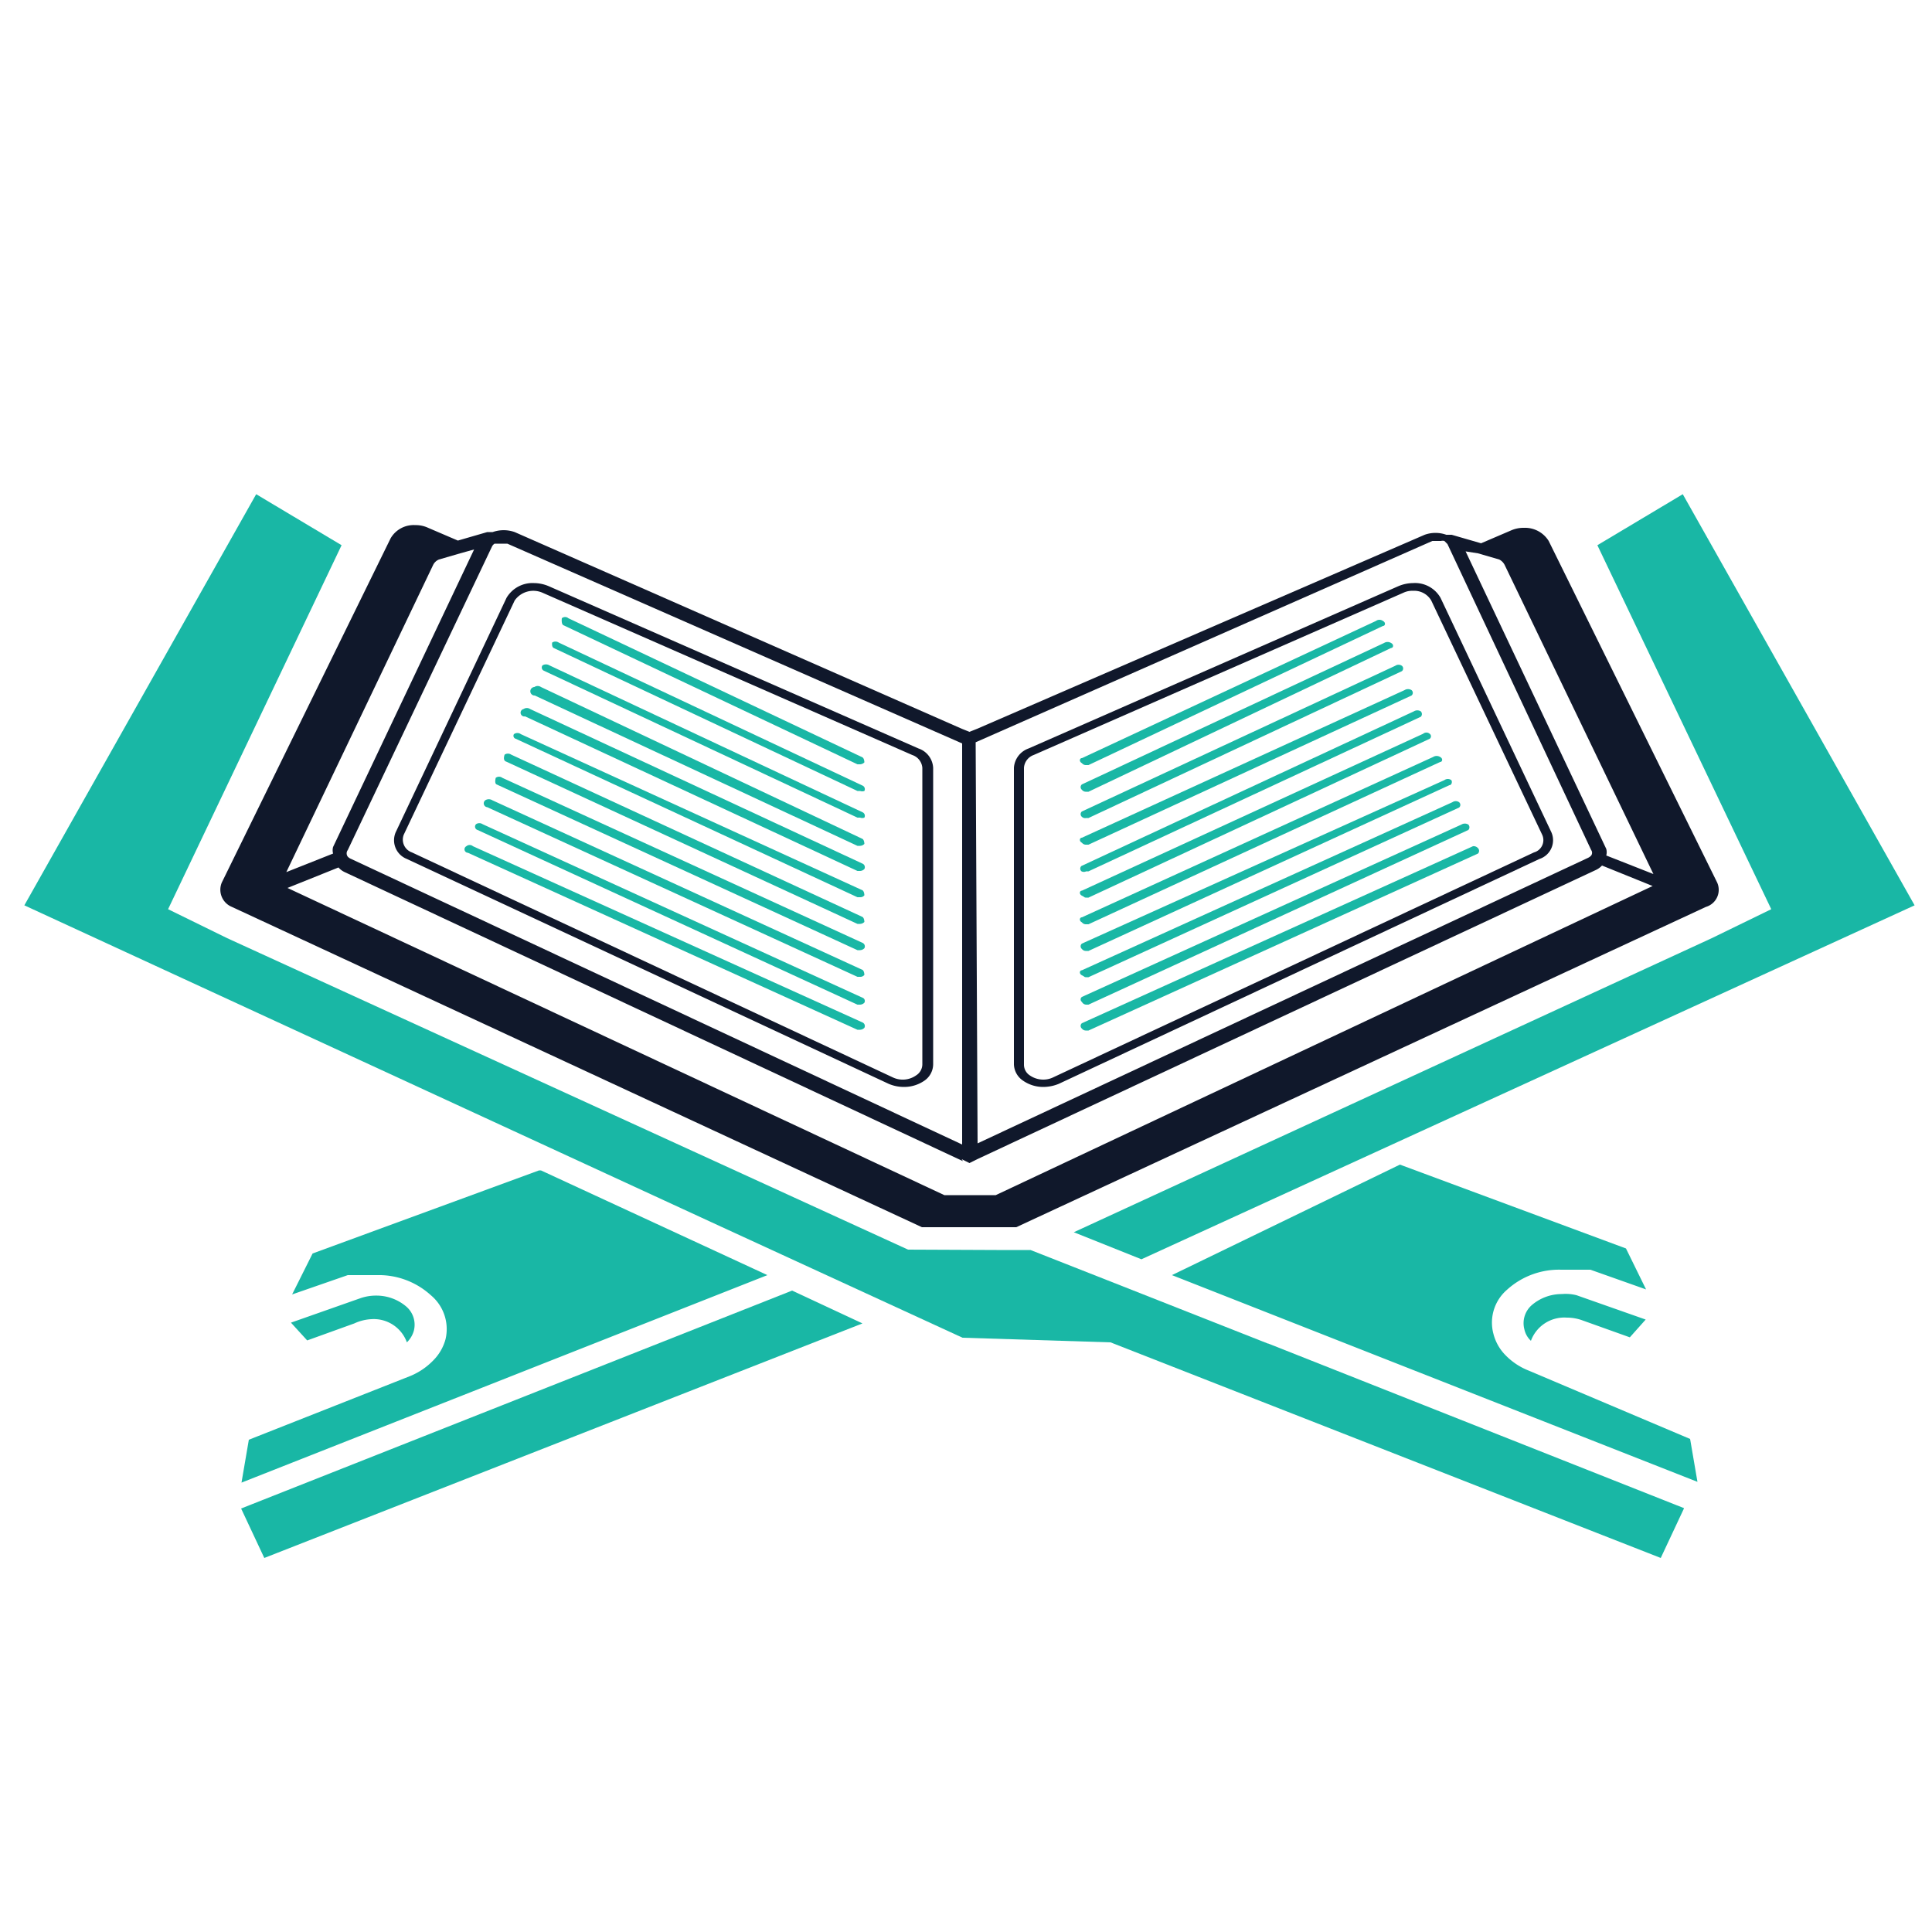<svg id="Layer_1" data-name="Layer 1" xmlns="http://www.w3.org/2000/svg" viewBox="0 0 50 50"><defs><style>.cls-1{fill:#10182b;}.cls-2{fill:#19b7a5;}</style></defs><path class="cls-1" d="M10.53,22.23,23,28.05a1,1,0,0,0,.39.08.92.92,0,0,0,.53-.16.52.52,0,0,0,.23-.42V19.87a.56.56,0,0,0-.38-.5l-9.57-4.2a1,1,0,0,0-.38-.08.78.78,0,0,0-.71.38l-2.87,6.07A.52.52,0,0,0,10.53,22.23Zm-.08-.63,2.87-6.06a.59.59,0,0,1,.72-.2l9.57,4.2a.38.38,0,0,1,.26.33v7.68a.34.34,0,0,1-.16.28.6.6,0,0,1-.61.05L10.66,22.06A.35.35,0,0,1,10.45,21.6Z"/><path class="cls-2" d="M14.58,16.18l7.61,3.6.07,0a.16.16,0,0,0,.11-.05s0-.1-.05-.13L14.71,16a.13.13,0,0,0-.17,0S14.52,16.15,14.58,16.18Z"/><path class="cls-2" d="M14.33,16.77l7.86,3.7.07,0a.16.16,0,0,0,.11,0,.1.1,0,0,0-.05-.14l-7.86-3.7a.15.15,0,0,0-.17,0S14.27,16.74,14.33,16.77Z"/><path class="cls-2" d="M14.08,17.36l8.11,3.8h.07a.15.15,0,0,0,.11,0,.1.1,0,0,0-.05-.14l-8.1-3.8a.17.17,0,0,0-.18,0A.09.09,0,0,0,14.08,17.36Z"/><path class="cls-2" d="M13.84,18l8.35,3.89.07,0a.16.16,0,0,0,.11-.05s0-.1-.05-.13L14,17.78a.15.15,0,0,0-.17,0A.09.09,0,0,0,13.84,18Z"/><path class="cls-2" d="M13.59,18.54l8.6,4,.07,0a.16.16,0,0,0,.11-.05.1.1,0,0,0-.05-.14l-8.6-4a.15.15,0,0,0-.17,0A.09.09,0,0,0,13.59,18.54Z"/><path class="cls-2" d="M13.35,19.12l8.84,4.1h.07a.13.13,0,0,0,.11-.05s0-.1-.05-.13L13.48,19a.15.15,0,0,0-.18,0A.08.08,0,0,0,13.35,19.12Z"/><path class="cls-2" d="M13.1,19.71l9.09,4.2h.07a.16.16,0,0,0,.11-.05s0-.1-.05-.13l-9.09-4.2a.15.15,0,0,0-.17,0S13,19.68,13.1,19.71Z"/><path class="cls-2" d="M12.85,20.3l9.34,4.29.07,0a.16.16,0,0,0,.11-.05.1.1,0,0,0-.05-.14L13,20.13a.14.14,0,0,0-.17,0S12.79,20.27,12.85,20.3Z"/><path class="cls-2" d="M12.61,20.89l9.58,4.39h.07a.13.13,0,0,0,.11-.05s0-.1-.05-.13l-9.58-4.39a.17.17,0,0,0-.18,0A.1.1,0,0,0,12.61,20.89Z"/><path class="cls-2" d="M12.36,21.48,22.19,26h.07a.16.16,0,0,0,.11-.05.09.09,0,0,0-.05-.13l-9.83-4.49a.15.15,0,0,0-.17,0A.09.09,0,0,0,12.36,21.48Z"/><path class="cls-2" d="M12.11,22.07l10.08,4.58.07,0a.16.16,0,0,0,.11-.05.1.1,0,0,0-.05-.14L12.24,21.9a.13.13,0,0,0-.17,0A.09.09,0,0,0,12.11,22.07Z"/><path class="cls-1" d="M37.28,15.47a.76.76,0,0,0-.71-.38,1,1,0,0,0-.38.08l-9.57,4.2a.57.57,0,0,0-.38.5v7.68a.53.53,0,0,0,.24.42.91.91,0,0,0,.52.16,1.06,1.06,0,0,0,.4-.08l12.44-5.82a.51.51,0,0,0,.31-.69Zm2.42,6.59L27.26,27.88a.58.58,0,0,1-.26.06.61.61,0,0,1-.35-.11.33.33,0,0,1-.15-.28V19.87a.38.38,0,0,1,.25-.33l9.57-4.2a.53.53,0,0,1,.25-.05.51.51,0,0,1,.47.25l2.87,6.06A.33.33,0,0,1,39.7,22.06Z"/><path class="cls-2" d="M28.11,19.8l.06,0,7.62-3.6c.06,0,.08-.09,0-.13a.15.15,0,0,0-.18,0L28,19.62c-.06,0-.08.09,0,.13A.13.13,0,0,0,28.11,19.8Z"/><path class="cls-2" d="M28.11,20.49l.06,0L36,16.77c.06,0,.08-.09,0-.13a.17.17,0,0,0-.18,0L28,20.3a.09.09,0,0,0,0,.14A.13.13,0,0,0,28.11,20.49Z"/><path class="cls-2" d="M28.11,21.17h.06l8.11-3.8a.09.09,0,0,0,0-.14.15.15,0,0,0-.17,0L28,21a.09.09,0,0,0,0,.14A.12.12,0,0,0,28.11,21.17Z"/><path class="cls-2" d="M28.11,21.86l.06,0L36.53,18a.09.09,0,0,0,0-.14.17.17,0,0,0-.18,0L28,21.68c-.06,0-.08.09,0,.13A.13.13,0,0,0,28.11,21.86Z"/><path class="cls-2" d="M28.11,22.55l.06,0,8.6-4a.1.1,0,0,0,0-.14.17.17,0,0,0-.18,0l-8.6,4a.09.09,0,0,0,0,.14A.13.13,0,0,0,28.11,22.55Z"/><path class="cls-2" d="M28.11,23.23h.06L37,19.12a.08.08,0,0,0,0-.13.13.13,0,0,0-.17,0L28,23.05c-.06,0-.08.09,0,.13S28.06,23.23,28.11,23.23Z"/><path class="cls-2" d="M28.11,23.92h.06l9.1-4.2c.06,0,.08-.09,0-.13a.17.17,0,0,0-.18,0L28,23.74c-.06,0-.08.09,0,.13A.13.13,0,0,0,28.11,23.92Z"/><path class="cls-2" d="M28.11,24.61l.06,0,9.34-4.29c.06,0,.08-.09.05-.13a.15.15,0,0,0-.18,0L28,24.42a.09.09,0,0,0,0,.14A.13.13,0,0,0,28.11,24.61Z"/><path class="cls-2" d="M28.11,25.29h.06l9.59-4.39a.09.09,0,0,0,0-.14.15.15,0,0,0-.17,0L28,25.11c-.06,0-.08.09,0,.13S28.06,25.29,28.11,25.29Z"/><path class="cls-2" d="M28.11,26h.06L38,21.48a.1.1,0,0,0,0-.14.17.17,0,0,0-.18,0L28,25.8a.08.08,0,0,0,0,.13A.13.13,0,0,0,28.11,26Z"/><path class="cls-2" d="M38.12,21.9,28,26.48a.09.09,0,0,0,0,.14.13.13,0,0,0,.11.05l.06,0,10.08-4.58a.1.1,0,0,0,0-.14A.15.15,0,0,0,38.12,21.9Z"/><path class="cls-1" d="M6,23.47l17.86,8.29H26.3l17.85-8.29a.46.46,0,0,0,.29-.63L40.08,14a.72.72,0,0,0-.64-.34.8.8,0,0,0-.34.07l-.77.33-.76-.22h0l-.14,0a.83.83,0,0,0-.56,0L25.29,18.86l-.2.08-.2-.08L13.32,13.77a.86.86,0,0,0-.57,0l-.14,0h0l-.76.22-.77-.33a.75.75,0,0,0-.33-.07.69.69,0,0,0-.64.34L5.74,22.84A.48.48,0,0,0,6,23.47Zm32.25-9.15.55.16a.32.32,0,0,1,.14.14l3.85,8-1.22-.48a.33.33,0,0,0,0-.17l-3.64-7.7Zm-13,4.89L37.07,14l.13,0h.09a.19.19,0,0,1,.09,0h0l.08.08L41.18,22a.12.12,0,0,1,0,.14.24.24,0,0,1-.08.06l-15.8,7.39ZM24.89,30l.2.1.2-.1h0l16-7.48a.52.52,0,0,0,.17-.12l1.31.53-17,8H24.44l-17-7.95,1.32-.53a.48.48,0,0,0,.16.12l16,7.48ZM12.73,14.15a.18.18,0,0,1,.07-.08h0l.09,0H13l.13,0,11.77,5.17V29.62L9.09,22.23A.24.24,0,0,1,9,22.17.14.14,0,0,1,9,22Zm-1.52.47a.29.29,0,0,1,.15-.14l.55-.16.36-.1-3.65,7.7a.33.33,0,0,0,0,.17l-1.21.48Z"/><polygon class="cls-2" points="6.24 39.04 6.84 40.32 22.32 34.25 20.5 33.4 6.24 39.04"/><polygon class="cls-2" points="44.3 24.28 27.79 31.89 29.54 32.59 49.55 23.43 43.55 12.79 41.34 14.11 45.84 23.53 44.3 24.28"/><polygon class="cls-2" points="32.82 34.77 32.82 34.77 32.81 34.77 28.88 33.22 26.67 32.35 26.23 32.35 25.79 32.35 23.5 32.34 23.5 32.34 18.67 30.13 5.88 24.28 4.35 23.53 8.84 14.11 6.63 12.79 0.63 23.43 18.67 31.75 24.91 34.62 24.91 34.62 28.74 34.74 42.98 40.32 43.58 39.04 43.58 39.04 43.58 39.03 32.82 34.77"/><path class="cls-2" d="M9.61,34.14a.91.91,0,0,1,.92.6l0,0a.67.67,0,0,0,.18-.3.62.62,0,0,0-.2-.63,1.19,1.19,0,0,0-.77-.28,1.23,1.23,0,0,0-.42.07l-1.79.63.42.46,1.22-.44A1.18,1.18,0,0,1,9.61,34.14Z"/><path class="cls-2" d="M6.25,38.37,19.86,33,14,30.29l-.05,0L8.09,32.44,7.56,33.5,9,33h.06l.18,0,.19,0h.33a2,2,0,0,1,1.39.52,1.14,1.14,0,0,1,.38,1.14,1.23,1.23,0,0,1-.32.55,1.76,1.76,0,0,1-.59.4L6.44,37.26Z"/><path class="cls-2" d="M40.42,33.49a1.19,1.19,0,0,0-.77.28.62.62,0,0,0-.2.63.57.57,0,0,0,.17.3l0,0a.92.92,0,0,1,.93-.6,1.16,1.16,0,0,1,.4.07l1.23.44.41-.46-1.79-.63A1.14,1.14,0,0,0,40.42,33.49Z"/><path class="cls-2" d="M39.56,35.47a1.71,1.71,0,0,1-.6-.4,1.21,1.21,0,0,1-.31-.55A1.12,1.12,0,0,1,39,33.38a2,2,0,0,1,1.4-.52h.33l.18,0,.19,0h.06l1.44.51-.52-1.06-5.85-2.17,0,0L30.33,33l13.6,5.35-.19-1.11Z"/></svg>